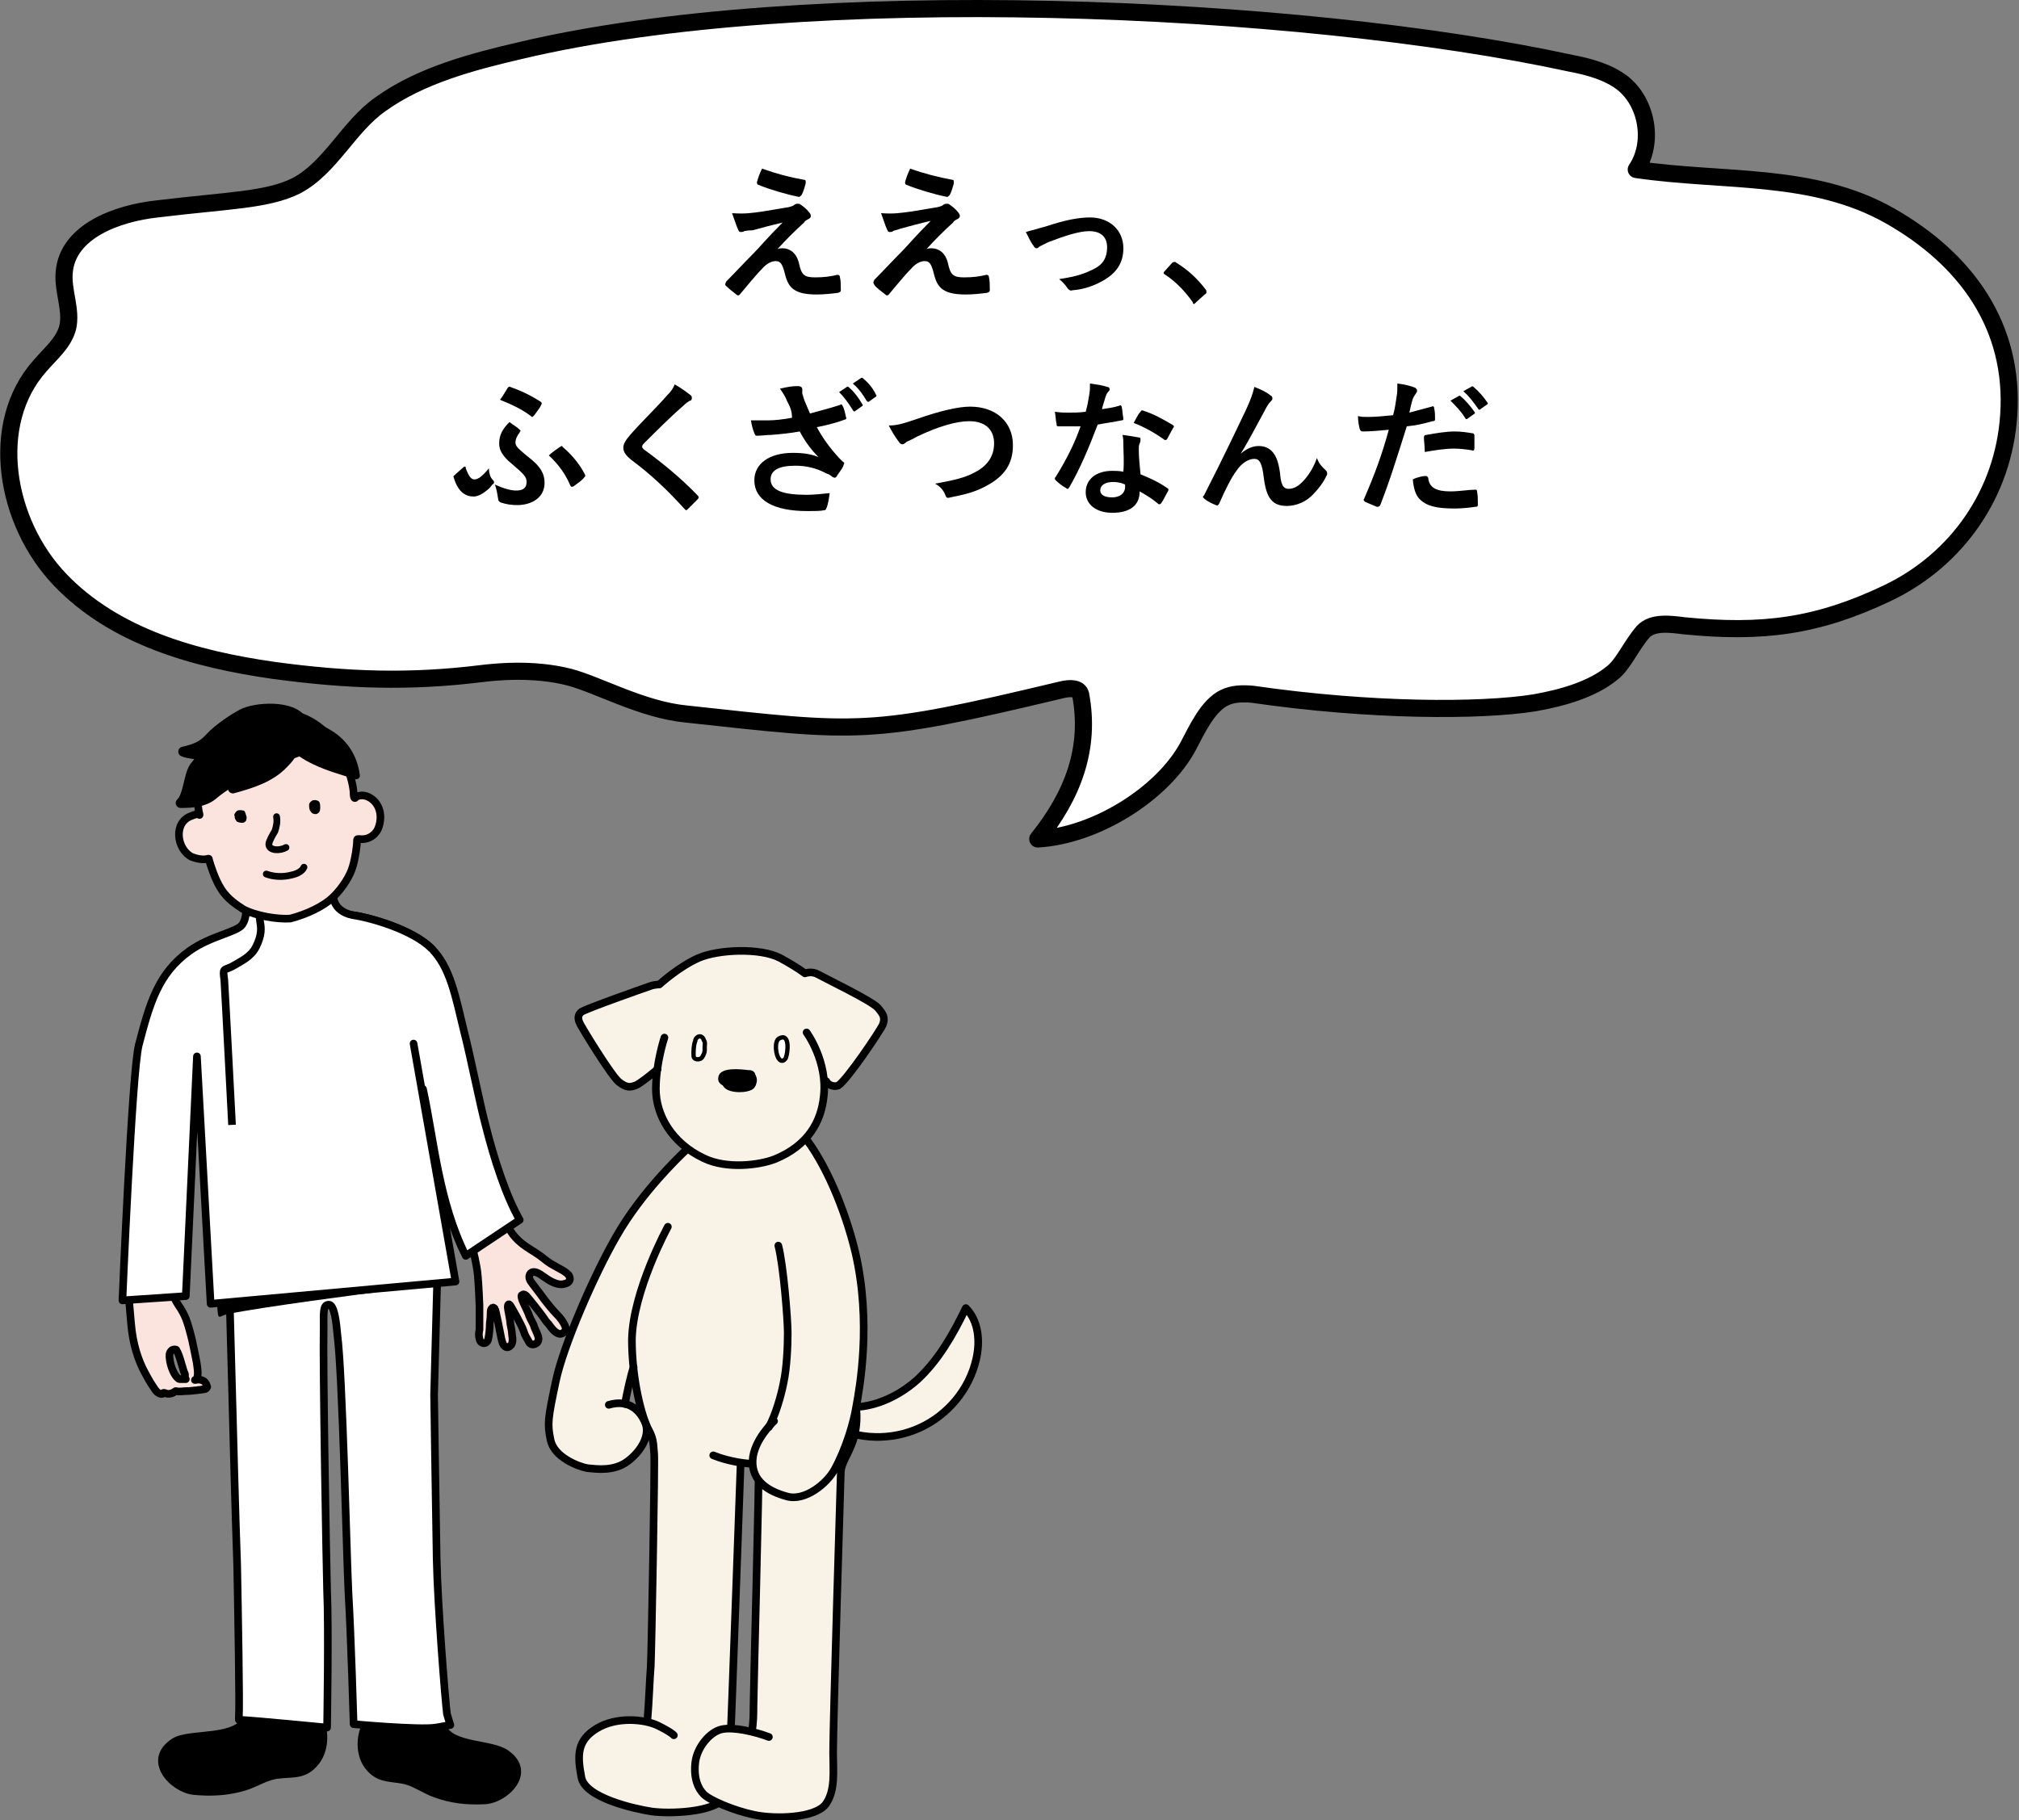 <?xml version="1.0" encoding="utf-8"?>
<!-- Generator: Adobe Illustrator 28.1.0, SVG Export Plug-In . SVG Version: 6.00 Build 0)  -->
<svg version="1.1" id="レイヤー_1" xmlns="http://www.w3.org/2000/svg" xmlns:xlink="http://www.w3.org/1999/xlink" x="0px"
	 y="0px" width="235.8px" height="212.6px" viewBox="0 0 235.8 212.6" style="enable-background:new 0 0 235.8 212.6;"
	 xml:space="preserve">
<rect x="0" y="0" width="235.8" height="212.6" fill="#808080" stroke="none"/>
<style type="text/css">
	.st0{stroke:#000000;stroke-width:0.714;stroke-linecap:round;stroke-linejoin:round;stroke-miterlimit:10;}
	.st1{fill:#FFFFFF;stroke:#000000;stroke-width:0.892;stroke-linecap:round;stroke-linejoin:round;stroke-miterlimit:10;}
	.st2{fill:#FBE4DE;stroke:#000000;stroke-width:0.892;stroke-linecap:round;stroke-linejoin:round;stroke-miterlimit:10;}
	.st3{fill:#FFFFFF;}
	.st4{fill:none;stroke:#000000;stroke-width:0.892;stroke-linecap:round;stroke-linejoin:round;stroke-miterlimit:10;}
	.st5{fill:none;stroke:#000000;stroke-width:0.892;stroke-linejoin:round;stroke-miterlimit:10;}
	.st6{fill:none;stroke:#000000;stroke-width:0.793;stroke-linecap:round;stroke-linejoin:round;stroke-miterlimit:10;}
	.st7{stroke:#000000;stroke-width:1.159;stroke-linecap:round;stroke-linejoin:round;stroke-miterlimit:10;}
	.st8{stroke:#000000;stroke-width:0.858;stroke-linecap:round;stroke-linejoin:round;stroke-miterlimit:10;}
	.st9{fill:#F9F2E7;stroke:#000000;stroke-width:0.892;stroke-linecap:round;stroke-linejoin:round;stroke-miterlimit:10;}
	.st10{fill:#F9F2E7;}
	.st11{fill:#FFFFFF;stroke:#000000;stroke-width:0.508;stroke-miterlimit:10;}
	.st12{fill:#FFFFFF;stroke:#000000;stroke-width:2;stroke-linecap:round;stroke-linejoin:round;stroke-miterlimit:10;}
</style>
<g>
	<g>
		<path class="st0" d="M50.4,200.5c-0.9-0.4-1.9-0.1-2.8,0c-1.9,0.1-4.2-0.8-5.1,1.3c-0.6,1.4-0.5,3.3,0.4,4.5
			c1.2,1.6,2.5,1.4,4.1,1.7c1.3,0.2,2.6,1.2,3.8,1.6c1.9,0.7,3.7,0.9,5.8,0.8c2.4-0.1,5.8-3.3,2.6-5.6c-1.7-1.3-6.5-0.8-7.4-3.1
			C51.5,201.3,51,200.8,50.4,200.5z"/>
		<path class="st0" d="M28.8,200.4c-0.9,2.9-6.7,1.8-8.5,3c-3.4,2.2-0.2,5.6,2.3,5.9c2.1,0.2,4,0.1,6-0.5c1.3-0.4,2.6-1.3,4-1.4
			c1.7-0.2,3,0.1,4.3-1.5c1-1.2,1.2-3.1,0.7-4.6c-0.8-2.1-3.2-1.4-5.1-1.6c-1-0.1-2.1-0.7-2.9-0.1C29.1,199.7,28.9,200,28.8,200.4z"
			/>
		<path class="st1" d="M28.1,200.9c1.9,0.1,10.1,0.9,10.1,0.9s0.2-11.8,0-16c-0.1-3.7-0.5-26.4-0.4-30.8c0-1.6-0.1-2.6,0.6-2.6
			c0.7,0,0.9,2.4,1,3.5c0.6,4.4,1.1,26.5,1.3,30.2c0.3,5,0.6,15.3,0.6,15.3s7.7,0.7,9.6,0.4l1.7-0.3c0,0-0.3-0.9-0.4-1.3
			c-0.2-1.5-1.1-12.8-1.2-18.1c-0.1-5.3-0.3-19.2-0.3-19.2l0.4-14.8l-24.3,3l0.4,14.7c0,0,0.3,11.7,0.5,17
			c0.1,5.3,0.3,16.3,0.2,17.8l0,0.3L28.1,200.9z"/>
		<path class="st2" d="M58.7,141.1c0.3,1.4,0.6,2.3,1.2,3.1c0.8,1,1.5,1.4,2.6,2.1c0.8,0.5,1.3,1,1.8,1.3c1,0.6,2,1,2.2,1.5
			c0.2,0.5-0.1,0.8-0.7,0.9c-0.5,0.1-1-0.1-1.4-0.3c-0.6-0.3-1.3-0.9-1.6-1c-0.4-0.2-0.7-0.1-0.8,0c-0.3,0.3-0.2,0.7,0,1
			c0.2,0.3,1,1.3,1.5,2c0.3,0.4,1,1.3,1.6,1.9c0.3,0.3,0.7,0.8,0.9,1.3c0.3,0.7-0.5,1-0.7,0.9c-0.5-0.1-1-0.8-1.2-1.1
			c-0.3-0.3-0.5-0.6-0.7-0.9c-0.2-0.3-1.7-2.2-1.9-2.4c-0.2-0.2-0.3-0.2-0.4-0.2c-0.2,0.1-0.2,0.1-0.2,0.2c0,0.2,0.1,0.5,0.2,0.7
			c0.2,0.5,0.6,1.2,0.7,1.6c0.2,0.5,0.5,0.9,0.6,1.3c0.1,0.3,0.5,1,0.5,1.4c0,0.6-0.8,0.9-1.1,0.4c-0.2-0.4-0.5-0.8-0.6-1.2
			c-0.2-0.6-0.5-1.1-0.8-1.7c-0.4-0.7-0.6-1.1-0.8-1.4c-0.2-0.3-0.3-0.1-0.3,0.2c0,0.2,0.3,1.5,0.3,1.9c0.1,0.5,0.2,1,0.2,1.3
			c0.1,0.5,0.1,1.1-0.2,1.3c-0.1,0.1-0.3,0.3-0.6,0.1c-0.3-0.2-0.4-0.7-0.5-1.2c-0.1-0.5-0.6-3.1-0.7-3.2c-0.1-0.2-0.3-0.2-0.3-0.1
			c-0.2,0.1-0.2,0.4-0.2,0.6c0,0.7-0.1,1-0.1,1.3c0,0.6-0.1,1.4-0.2,1.8c-0.2,0.6-0.9,0.5-1-0.1c-0.1-0.4-0.1-0.6,0-1.1
			c0-0.3,0-0.6,0-1.1c0-0.7,0-1.4,0-1.7c0-0.1-0.1-2.5-0.2-3.5c-0.1-1.2-0.5-2.8-0.7-3.5c-0.7-2.3-0.9-3-0.9-3L58.7,141.1z"/>
		<path class="st2" d="M23.5,161.2c-0.1,0-0.2-0.1-0.7,0c0,0-0.1,0,0,0c0.2-0.1,0.3-0.4,0.3-0.8c0-0.4-0.1-1.1-0.2-1.6
			c-0.2-0.9-0.4-2.1-0.6-2.8c-0.4-1.5-0.6-2.3-1.5-3.6c-0.6-0.9-0.8-1.7-0.7-3.1l-5.1,1.2c0,0.8,0.2,2.8,0.3,4
			c0.2,2.6,0.9,4.5,1.6,5.8c0.1,0.2,0.7,1.3,1,1.7c0.3,0.5,0.5,0.7,0.8,0.8c0.2,0.1,0.4,0,0.4-0.1c0,0,0,0,0.1,0
			c0.5,0.2,0.7,0.1,1,0c0.1-0.1,0.2-0.1,0.3-0.2c0,0,0,0,0.1,0c0.3,0.1,0.8,0,1,0c0.7,0,1.2-0.1,1.4-0.1c0.4-0.1,0.4,0,0.6-0.1
			c0.2,0,0.5,0,0.6-0.3C24.1,161.6,23.9,161.3,23.5,161.2z M21.7,161.1c-0.1,0-0.5,0-0.7,0c-0.1,0-0.2-0.1-0.2-0.1
			c-0.4-0.3-0.9-1.3-1-2.4c0-0.2-0.1-0.6,0.3-0.9c0.2-0.1,0.5-0.1,0.5,0c0.2,0.3,0.4,0.9,0.6,1.6c0.2,0.6,0.2,0.8,0.4,1.2
			C21.6,160.8,21.6,161,21.7,161.1C21.8,161.1,21.8,161.1,21.7,161.1z"/>
		<path d="M23.9,133.8c0,0,1.3,16.7,1.5,19.2c0.1,1.3,0.2,0.7,1.2,0.5c3.7-0.8,16.9-2.5,16.9-2.5l9.4-1.8c0,0-1.2-7.8-2.5-11.7
			c-1.3-3.9-4.7-6.3-4.7-6.3L23.9,133.8z"/>
		<path class="st3" d="M49.3,127.3c1,7.1,2.4,14,5,19.5l6.3-4.2c-1.6-2.8-2.9-7.4-4-11.1c-0.6-2.3-1.8-8.8-2.4-11.2
			c-1.2-4.8-1.7-7.2-3.9-9.4c-2.2-2.2-7.1-3.6-9.2-3.9L49.3,127.3z"/>
		<path class="st4" d="M41.2,106.9c2.1,0.3,7,1.7,9.2,3.9c2.2,2.2,2.8,5.6,3.8,9.7c0.7,2.7,1.9,8.7,2.5,10.9c1,4,2.4,8.3,4,11.1
			l-6.3,4.2c-3.2-6.4-3.7-13.5-5-19.5"/>
		<path class="st3" d="M50.3,110.8c-2.2-2.2-7.1-3.6-9.2-3.9c-2.5-0.4-2.3-2.5-2.3-2.5s-1.5,1.8-5,2.3c-3,0.4-5.2-0.8-5.2-0.8
			s0.1,1.2-0.4,2.1c-0.6,0.9-3.7,1.4-6.2,3.1c-3.7,2.6-4.7,6-5.9,11c-0.8,3.2-1.9,29.8-1.9,29.8l7.4-0.5l1.3-28l1.7,28.9l28.6-2.6
			l-4.9-27.8L50.3,110.8z"/>
		<path class="st4" d="M48.3,121.9l4.9,27.8l-28.6,2.6L23,123.4l-1.3,28l-7.4,0.5c0,0,1.1-26.6,1.9-29.8c1.3-5,2.3-8.4,5.9-11
			c2.5-1.8,5.6-2.2,6.2-3.1c0.6-0.9,0.4-2.1,0.4-2.1s2.1,1.2,5.2,0.8c3.5-0.4,5-2.3,5-2.3s-0.2,2,2.3,2.5c2.1,0.3,7,1.7,9.2,3.9"/>
		<path class="st5" d="M27.1,131.4c0,0-0.8-15.4-0.9-16.9c-0.2-1.5-0.1-1.1,0.9-1.6c1-0.6,2.2-1.1,2.8-2.3c0.7-1.4,0.6-2.2,0.5-2.8
			c-0.1-0.6-0.1-1.1-0.1-1.1"/>
		<path class="st2" d="M39,104.7c1-1,1.9-2.4,2.2-3.5c0.3-1,0.5-2.4,0.5-3.1c0-0.1,0.1-0.1,0.2-0.1c1.3,0.2,2.1-0.7,2.3-1.3
			c0.6-1.6,0-3.2-1.4-3.7c-0.6-0.2-1.2,0-1.3,0.2c-0.1,0.1-0.2-0.1-0.2-0.4c0-1.3-0.7-3.1-1-3.9c-1.7-3.7-4.9-6.4-10.1-5.5
			c-1.5,0.3-2.6,0.8-4,1.9c-1.9,1.4-2.9,4.4-3.1,7.7c0,0.6,0,1.4,0.2,2.1c0,0.1,0,0.1,0,0.1c-0.2-0.2-0.7,0-0.9,0.1
			c-2.2,0.7-1.8,3.9,0,4.8c0.5,0.2,1.4,0.4,1.9,0.2c0.1,0,0.1,0,0.1,0.1c0.2,0.7,0.7,2.3,1.4,3.4c0.8,1.3,2,2,2.6,2.4
			c1.5,0.8,4,1.2,5.5,1.1C35.8,106.8,37.8,105.9,39,104.7z"/>
		<path class="st6" d="M33.4,99c-0.7,0.4-2,0.4-2-0.4c0-0.3,0.5-1.2,0.7-1.5c0.2-0.6,0.3-1.1,0.2-1.7"/>
		<path class="st6" d="M31.1,102.1c0.8,0.3,1.9,0.4,3,0.1c0.5-0.1,1.2-0.4,1.4-0.9"/>
		<path d="M27.6,94.8c0.1-0.2,0.6-0.2,0.9-0.1c0.2,0.2,0.2,0.5,0.3,0.7c0,0.2,0,0.5-0.2,0.6c-0.2,0.2-0.6,0.1-0.9,0
			c-0.2-0.2-0.3-0.4-0.3-0.7C27.3,95.2,27.4,95,27.6,94.8z"/>
		<path d="M36.5,93.5c0.3-0.1,0.7,0,0.8,0.2s0.1,0.4,0.1,0.7c0,0.3-0.1,0.6-0.5,0.7c-0.3,0-0.5-0.1-0.6-0.3
			c-0.2-0.2-0.2-0.5-0.2-0.8C36.1,93.8,36.3,93.6,36.5,93.5z"/>
		<path class="st7" d="M32.7,87.3c-1.4,0.7-3.1,1.1-4.7,1c-1.2,0-5.5,0-6.6-0.5c1.3-0.3,2.2-0.6,3.1-1.6c0.9-1,2.8-2.3,3.8-2.8
			c1.5-0.8,5.9-1.1,7,0.8C35.3,84.3,33.2,87,32.7,87.3z"/>
		<path class="st7" d="M33.5,85c-0.8,0.4-2.5-0.1-3.5,0c-1.7,0.2-5,1.4-7.3,4.6C22,90.6,22,93,21.1,93.8c1.3,0,2.7-0.1,3.7-0.9
			c2.6-2.2,6.4-3.8,10-5.1c0.8-0.3,1.5-2,0.6-2.6c-0.6-0.4-2.7-0.4-3,0.1L33.5,85z"/>
		<path class="st8" d="M33.1,86c0.7,0,1.2-0.9,2.1-1.1c1.3-0.3,2.5,0.3,3.1,0.7c2.3,1.3,3.1,3.4,3.3,5c-1.9-0.6-3.8-1.1-5.6-2.1
			c-0.7-0.4-1.3-0.8-1.8-1.4c-0.3-0.4-0.3-0.8-0.8-1.1L33.1,86z"/>
		<path class="st7" d="M33.1,89.2c-1.5,1.6-3.7,2.3-5.9,2.9c0.6-0.7,1.1-1.3,1.7-2c0.5-0.6,1-1.1,1.6-1.6c1-0.7,2.2-1.2,3.4-1.2
			c0.1,0,0.1,0,0.2,0C34.5,87.8,33.4,88.9,33.1,89.2z"/>
	</g>
	<g>
		<path class="st9" d="M97.7,164.2c3.3,0.7,6.8-0.7,9.4-3c2.5-2.3,4.2-5.3,5.7-8.4c1.5,1.5,1.7,3.9,1.2,6c-0.8,3.5-3.3,6.5-6.6,8
			c-3.3,1.5-7.2,1.4-10.4-0.3c-0.8-0.4-1.1-0.8-1.1-0.8l0.9-2C96.8,163.8,97.2,164.1,97.7,164.2z"/>
		<path class="st10" d="M99.9,146.3c-1.1-5-3.5-10.6-6.1-13.7l-12.3,0.4c-2.2,1.9-6.8,6.4-9.7,11.5c-2.4,4.3-6.2,12.7-7.1,17
			c-0.9,4.3-1,4.9-0.6,6.8c0.4,1.9,3.2,3.1,4.3,3.3c1.1,0.2,3,0.5,4.7-0.8c1.7-1.2,2.6-3,2.1-4.4c-0.4-1.1-1.1-2-2.3-2.3
			c0.1-0.8,0.7-3.5,1-4.3c0.3,3.3,1.2,6.2,1.9,7.4c0.6,1.1,0.5,1.9,0.6,2.7c0.1,0.8-0.3,22.9-0.4,24.9c-0.1,1-0.2,4.1-0.4,6.4
			c-1.7-0.5-4.2-0.5-6,0.7c-2.3,1.5-2.3,3.1-1.8,5.7c0.5,2.4,6.2,3.7,8.2,4c1.8,0.3,6.1,0.1,7.8-1c1.2,0.5,2.8,1.1,4.3,1.4
			c2.4,0.5,7,0.4,8.3-1.2c1.2-1.6,0.9-3.9,0.9-6.1c0-3.4,0.9-32.8,0.9-32.8c0.1-1,0.7-1.8,1.1-2.8c0.7-1.4,1-3.1,0.7-4.9
			C100.5,161.7,101.8,154.3,99.9,146.3z M87.9,199.5c0,0.7,0,1.9-0.2,2.9c-0.8-0.2-1.7-0.3-2.5-0.4c0.3-6.7,1.1-31.1,1.1-31.1
			c0.5,0.1,1,0.1,1.5,0.1c0,0.7,0.3,1.4,0.7,1.9C88.5,179,87.9,198,87.9,199.5z"/>
		<path class="st4" d="M71.1,164.1c2.4-0.7,3.7,0.7,4.3,2.2c0.5,1.4-0.5,3.2-2.1,4.4s-3.6,0.9-4.7,0.8c-1.1-0.2-3.9-1.3-4.3-3.3
			c-0.4-1.9-0.3-2.5,0.6-6.8c0.9-4.3,4.6-12.7,7.1-17c2.9-5.1,7.5-9.6,9.7-11.5"/>
		<path class="st4" d="M74,159.7c-0.3,0.8-0.9,3.5-1,4.3"/>
		<path class="st4" d="M78,143.3c0,0-4.1,7.5-4.2,13.2c0,4.5,1.1,9,2,10.6c0.6,1.1,0.5,1.9,0.6,2.7c0.1,0.8-0.3,22.9-0.4,24.9
			c-0.1,1-0.2,4.1-0.4,6.4"/>
		<path class="st4" d="M88.6,171c0.1,1-0.6,26.8-0.6,28.4c0,0.7,0,1.9-0.2,2.9"/>
		<path class="st4" d="M83.3,170c1.7,0.7,5.3,1.5,7.4,0.6"/>
		<path class="st4" d="M86.5,170.9c0,0-1.1,30.8-1.2,32.7c-0.1,1.9,0.4,5-0.8,6.5c-1.2,1.6-6.3,1.8-8.4,1.5c-2-0.3-7.8-1.6-8.2-4
			c-0.5-2.6-0.5-4.3,1.8-5.7s5.6-1.1,7.2-0.3s1.8,1.1,1.8,1.1"/>
		<path class="st10" d="M88.1,211.9c-2.4-0.5-5.2-1.7-5.9-2.4c-0.7-0.7-1.2-1.9-1-3.7s1.6-3.6,3.1-3.9c1.4-0.3,4,0.3,5.5,0.9
			L88.1,211.9z"/>
		<path class="st4" d="M89.8,202.9c-1.6-0.6-4.1-1.2-5.5-0.9c-1.4,0.3-2.9,2.1-3.1,3.9s0.3,3,1,3.7c0.7,0.7,3.5,1.9,5.9,2.4
			c2.4,0.5,7,0.4,8.3-1.2c1.2-1.6,0.9-3.9,0.9-6.1c0-3.4,0.9-32.8,0.9-32.8c0.1-1,0.7-1.8,1.1-2.8c0.7-1.5,1-3.6,0.5-5.7
			c-0.2-0.8-0.4-1.5-0.5-2.4"/>
		<g>
			<path class="st10" d="M99.9,146.3c1.9,8.2,0.5,15.8,0.1,18c-0.3,1.9-1.2,4.9-2.5,7.3c-0.9,1.7-3.5,3.8-5.6,3.2
				c-2.2-0.6-4.1-1.8-4-4.2c0.1-1.6,1.1-3,1.8-3.9c0.8-1.5,1.4-3.6,1.7-5.1c0.4-1.8,0.5-4.4,0.5-5.9c0-1.6-0.5-7.9-1.1-10.2
				L99.9,146.3z"/>
		</g>
		<g>
			<path class="st4" d="M93.8,132.6c2.6,3.2,4.9,8.7,6.1,13.7c1.9,8.2,0.5,15.8,0.1,18c-0.3,1.9-1.2,4.9-2.5,7.3
				c-0.9,1.7-3.5,3.8-5.6,3.2c-2.2-0.6-4.1-1.8-4-4.2c0.1-2.4,2.5-4.6,2.5-4.6"/>
			<path class="st4" d="M89.8,166.7c0.8-1.5,1.4-3.6,1.7-5.1c0.4-1.8,0.5-4.4,0.5-5.9c0-1.6-0.5-7.9-1.1-10.2"/>
		</g>
		<g>
			<g>
				<path class="st10" d="M96.4,126.1c0,0.6,0,1.3,0,1.9c-0.4,2.9-1.8,5.7-5.7,7.3c-1.8,0.8-5.7,1.2-8.3-0.1
					c-3.8-1.8-5.5-5.1-5.6-8.1c0-0.8,0-1.6,0.1-2.3c0,0-2,1.7-2.6,1.9c-0.6,0.2-1,0.3-1.9-0.4c-0.9-0.7-4.3-6.3-4.5-6.7
					c-0.2-0.4-0.5-1,0.1-1.5c0.6-0.4,7.4-2.8,8-3C76.4,115,77,115,77,115s2.3-2.1,4.6-3.1c2.3-1,7.2-1.2,9.5,0
					c2.2,1.2,2.9,1.8,2.9,1.8s0.8-0.3,1.5,0.1s6.3,3.1,7,3.9c0.7,0.8,0.9,1.2,0.6,2c-0.3,0.7-4.2,6.5-5.2,7.1
					c-0.3,0.1-0.5,0.1-0.8,0C96.8,126.5,96.6,126.3,96.4,126.1z"/>
			</g>
			<g>
				<path class="st4" d="M77.6,121.2c0,0-1,3-1,6s1.8,6.3,5.6,8.1c2.7,1.3,6.5,0.8,8.3,0.1c3.9-1.6,5.4-4.4,5.7-7.3
					c0.5-4.1-2-7.5-2-7.5"/>
				<path class="st4" d="M76.8,124.9c0,0-2,1.7-2.6,1.9c-0.6,0.2-1,0.3-1.9-0.4c-0.9-0.7-4.3-6.3-4.5-6.7c-0.2-0.4-0.5-1,0.1-1.5
					c0.6-0.4,7.4-2.8,8-3C76.4,115,77,115,77,115s2.3-2.1,4.6-3.1c2.3-1,7.2-1.2,9.5,0c2.2,1.2,2.9,1.8,2.9,1.8s0.8-0.3,1.5,0.1
					s6.3,3.1,7,3.9c0.7,0.8,0.9,1.2,0.6,2c-0.3,0.7-4.2,6.5-5.2,7.1c-0.3,0.1-0.5,0.1-0.8,0c-0.3-0.1-0.5-0.3-0.6-0.5"/>
			</g>
			<path class="st11" d="M81.4,121.2c-0.1,0.1-0.2,0.2-0.2,0.4c-0.2,0.5-0.2,1.1-0.2,1.6c0,0.1,0,0.3,0.1,0.4
				c0.2,0.2,0.7,0.2,0.9-0.1s0.3-0.6,0.3-0.8c0-0.1,0-0.3,0-0.4c0-0.3,0.1-0.5-0.1-0.8C82.1,121.1,81.7,120.9,81.4,121.2z"/>
			<path class="st11" d="M91,123.7c0.1,0.2,0.4,0.3,0.6,0.1c0.1-0.1,0.2-0.2,0.2-0.3c0.2-0.5,0.5-2.9-0.8-2.2
				C90.4,121.6,90.6,123.3,91,123.7z"/>
			<g>
				<path d="M87.4,125c0.2,0,0.3,0,0.5,0.1c0.2,0.1,0.3,0.3,0.3,0.4c0.1,0.2,0.2,0.4,0.2,0.7c0,0.3-0.2,0.6-0.5,0.7
					c-0.3,0.1-0.6,0.2-0.9,0.2c-0.8,0.1-3.4,0.1-3.1-1.3C84.1,124.6,86.5,124.9,87.4,125z"/>
				<path d="M87.2,127.5c0.4-0.1,0.8-0.2,1-0.6c0.2-0.3,0.1-0.6,0.1-0.9c0-0.1,0-0.3-0.1-0.4c-0.1-0.1-0.3-0.2-0.4-0.2
					c-0.9-0.2-3.1-0.5-3.4,0.7C84,127.6,86.3,127.7,87.2,127.5z"/>
			</g>
		</g>
	</g>
</g>
<path class="st12" d="M18.4,24.4C13.7,24.9,7.9,27,7.5,31.8c-0.2,2.2,0.9,4.4,0.4,6.5c-0.5,1.8-2,3-3.2,4.4C-1.4,49.5,0.6,61,7,67.7
	S22.8,77,31.9,78.3c8.8,1.2,16,1.4,24.2,0.4c1.6-0.2,6.1-0.7,10.4,0.4c3.4,0.9,8.5,3.8,13.6,4.3c20.3,2.2,21.2,2.6,43.8-2.8
	c1.2-0.3,2.1-0.2,2.3,0.5c1.2,6.3-0.9,11.8-5,16.9c6.9-0.4,14.7-5.4,17.6-10.9c1-1.9,2.3-4.7,4.2-5.6c1-0.5,2.2-0.5,3.3-0.4
	c13.8,2,26.6,2,32.9,1c3.4-0.6,6.8-1.6,9.1-3.5c1.3-1,2.2-3.2,3.6-4.8c1.1-1.2,3.2-0.9,4.8-0.7c9.1,0.9,15.5,0.1,23.7-3.8
	s13.6-11.7,14.2-20.8c0.7-10.3-4.9-18.2-13.9-23.3c-9-5.1-19.4-3.9-29.6-5.4c2.1-3.1,1.3-7.8-1.6-10.1c-1.7-1.3-3.9-1.9-6-2.3
	C151.8,0.5,94.1-2,60.8,5.9c-5.6,1.3-11.7,2.9-16.4,6.3c-3.7,2.6-5.8,7.4-9.8,9.5C31.2,23.4,26.6,23.4,18.4,24.4z"/>
<g>
	<g>
		<path d="M89.1,24.7c1.3-0.2,2.3-0.4,3-0.5c0.3-0.1,0.5-0.1,0.7-0.3c0.2-0.1,0.2-0.1,0.4-0.1c0.1,0,0.2,0,0.3,0.1
			c0.3,0.2,0.7,0.5,1,0.9c0.1,0.1,0.2,0.3,0.2,0.4c0,0.2-0.1,0.3-0.3,0.4c-0.2,0.1-0.4,0.2-0.5,0.4c-1.3,1.2-2,1.9-3.1,3.1
			c0.2-0.1,0.4-0.1,0.6-0.1c0.8,0,1.6,0.5,1.9,1.7c0.3,1.4,0.6,1.7,1.9,1.7c1,0,1.8-0.1,2.6-0.3c0.2,0,0.3,0.1,0.3,0.3
			c0.1,0.4,0.1,0.9,0.1,1.5c0,0.2-0.1,0.2-0.3,0.3c-0.7,0.1-1.7,0.2-2.5,0.2c-2.5,0-3.3-0.7-3.7-2.3c-0.3-1.2-0.5-1.6-1.1-1.6
			c-0.4,0-1,0.2-1.6,0.9c-0.8,0.8-2,2.3-2.6,3c-0.1,0.1-0.1,0.1-0.2,0.1c-0.1,0-0.1,0-0.2-0.1c-0.4-0.3-0.9-0.7-1.2-1
			c-0.1-0.1-0.1-0.1-0.1-0.2c0-0.1,0.1-0.2,0.1-0.3c1.1-1.1,2.1-2.2,3.2-3.3c0.7-0.7,1.5-1.7,3.4-3.6c-1.3,0.3-2.4,0.6-3.5,0.9
			C87.3,26.9,87,27,86.9,27c-0.1,0.1-0.2,0.1-0.4,0.1s-0.2-0.1-0.3-0.3c-0.2-0.4-0.4-1.1-0.7-1.9C87,25,87.7,24.9,89.1,24.7z
			 M93.9,21c0.2,0,0.2,0.1,0.2,0.4c-0.1,0.4-0.3,1.1-0.5,1.4c-0.1,0.1-0.2,0.2-0.3,0.2c-1.5-0.3-3.5-0.9-4.7-1.4
			c-0.1,0-0.2-0.1-0.2-0.3c0.1-0.4,0.3-1,0.6-1.6C90.7,20.3,92.2,20.7,93.9,21z"/>
		<path d="M106.5,24.7c1.3-0.2,2.3-0.4,3-0.5c0.3-0.1,0.5-0.1,0.7-0.3c0.2-0.1,0.2-0.1,0.4-0.1c0.1,0,0.2,0,0.3,0.1
			c0.3,0.2,0.7,0.5,1,0.9c0.1,0.1,0.2,0.3,0.2,0.4c0,0.2-0.1,0.3-0.3,0.4c-0.2,0.1-0.4,0.2-0.5,0.4c-1.3,1.2-2,1.9-3.1,3.1
			c0.2-0.1,0.4-0.1,0.6-0.1c0.8,0,1.6,0.5,1.9,1.7c0.3,1.4,0.6,1.7,1.9,1.7c1,0,1.8-0.1,2.6-0.3c0.2,0,0.3,0.1,0.3,0.3
			c0.1,0.4,0.1,0.9,0.1,1.5c0,0.2-0.1,0.2-0.3,0.3c-0.7,0.1-1.7,0.2-2.5,0.2c-2.5,0-3.3-0.7-3.7-2.3c-0.3-1.2-0.5-1.6-1.1-1.6
			c-0.4,0-1,0.2-1.6,0.9c-0.8,0.8-2,2.3-2.6,3c-0.1,0.1-0.1,0.1-0.2,0.1c-0.1,0-0.1,0-0.2-0.1c-0.4-0.3-0.9-0.7-1.2-1
			C102,33.1,102,33,102,33c0-0.1,0.1-0.2,0.1-0.3c1.1-1.1,2.1-2.2,3.2-3.3c0.7-0.7,1.5-1.7,3.4-3.6c-1.3,0.3-2.4,0.6-3.5,0.9
			c-0.5,0.2-0.8,0.2-0.9,0.3c-0.1,0.1-0.2,0.1-0.4,0.1s-0.2-0.1-0.3-0.3c-0.2-0.4-0.4-1.1-0.7-1.9C104.4,25,105,24.9,106.5,24.7z
			 M111.2,21c0.2,0,0.2,0.1,0.2,0.4c-0.1,0.4-0.3,1.1-0.5,1.4c-0.1,0.1-0.2,0.2-0.3,0.2c-1.5-0.3-3.5-0.9-4.7-1.4
			c-0.1,0-0.2-0.1-0.2-0.3c0.1-0.4,0.3-1,0.6-1.6C108,20.3,109.6,20.7,111.2,21z"/>
		<path d="M122.3,26.4c2.1-0.7,3.7-1,5-1c2.3,0,3.9,1.5,3.9,3.6c0,1.7-0.8,2.9-2.4,3.8c-0.9,0.5-2.1,1-3.5,1.1
			c-0.3,0.1-0.4,0-0.6-0.2c-0.2-0.3-0.5-0.7-1-1.1c2-0.3,2.9-0.6,4.1-1.2c1-0.5,1.5-1.3,1.5-2.5c0-1.2-0.7-1.9-2.1-1.9
			c-1.2,0-3,0.6-4.8,1.3c-0.4,0.2-0.8,0.4-1,0.5c-0.1,0.1-0.2,0.2-0.3,0.2c-0.2,0-0.3-0.1-0.4-0.3c-0.4-0.5-0.6-1.1-0.9-1.6
			C120.5,26.9,121.3,26.7,122.3,26.4z"/>
		<path d="M136.9,30.7c0.1-0.1,0.2-0.1,0.3-0.1c0.1,0,0.1,0,0.2,0.1c1.3,0.8,2.4,1.8,3.4,3.1c0.1,0.1,0.1,0.2,0.1,0.3
			c0,0.1,0,0.2-0.2,0.3l-1,0.9c-0.1,0.1-0.2,0.2-0.2,0.2c-0.1,0-0.2,0-0.2-0.2c-0.9-1.3-2.1-2.5-3.2-3.2c-0.1-0.1-0.2-0.1-0.2-0.2
			s0-0.1,0.1-0.2L136.9,30.7z"/>
		<path d="M57.5,56c0.1,0.1,0.2,0.2,0.2,0.3c0,0.1,0,0.2-0.2,0.3c-0.2,0.3-0.5,0.6-0.8,0.8c-0.5,0.4-1,0.6-1.4,0.6
			c-0.9,0-1.8-0.5-2.3-2.2c-0.1-0.2,0-0.2,0.1-0.3c0.3-0.3,0.8-0.7,1-0.9c0.1-0.1,0.1-0.1,0.2-0.1c0.1,0,0.1,0.1,0.1,0.2
			c0.4,1.1,0.7,1.3,1,1.3c0.3,0,0.4-0.1,0.6-0.2c0.4-0.3,0.7-0.6,1.1-1.1C57.1,55.3,57.3,55.8,57.5,56z M60.3,57.3
			c0.9,0,1.2-0.4,1.2-1c0-0.6-0.3-0.9-1.7-2.1c-1.1-0.9-1.5-1.6-1.5-2.4c0-1,0.4-1.7,1.2-2.5c0.5,0.4,0.8,0.5,1.2,0.9
			c0.1,0.1,0.1,0.1,0.1,0.1c0,0.1-0.1,0.1-0.1,0.2c-0.3,0.4-0.5,0.8-0.5,1.2c0,0.4,0.3,0.7,1.4,1.6c1.6,1.2,2,2.1,2,3.1
			c0,1.8-1.6,2.6-3.2,2.6c-0.7,0-1.3-0.1-1.9-0.3c-0.2-0.1-0.3-0.2-0.3-0.3c-0.1-0.6-0.2-1.3-0.4-1.8C58.9,57.1,59.7,57.3,60.3,57.3
			z M59.3,45.3c0.1-0.1,0.2-0.2,0.3-0.1c1.4,0.5,2.4,1,3.5,1.7c0.2,0.1,0.2,0.3,0.1,0.4c-0.1,0.3-0.6,0.9-0.8,1.2
			c-0.1,0.1-0.2,0.2-0.2,0.2c-0.1,0-0.1,0-0.2-0.1c-0.9-0.7-2.1-1.3-3.6-1.9C58.7,46.3,59,45.8,59.3,45.3z M65.4,52.2
			c0.1,0,0.1-0.1,0.2-0.1c0,0,0.1,0,0.1,0.1c1.2,1,2.1,2.2,2.6,3.2c0.1,0.2,0.1,0.2-0.1,0.4c-0.2,0.3-0.8,0.7-1.2,1
			c-0.2,0.1-0.3,0.1-0.4-0.1c-0.5-1.2-1.3-2.4-2.5-3.5C64.5,52.8,65,52.5,65.4,52.2z"/>
		<path d="M80.7,46.2c0.1,0.1,0.1,0.2,0.1,0.3c0,0.2-0.1,0.3-0.2,0.3c-0.2,0.1-0.5,0.3-0.8,0.6c-1.5,1.3-3.3,3.1-4.6,4.4
			c-0.2,0.2-0.2,0.3-0.2,0.4c0,0.1,0.1,0.2,0.2,0.3c2.2,1.6,4.5,3.5,6.3,5.4c0.1,0.1,0.1,0.2,0.1,0.2s0,0.1-0.1,0.2
			c-0.4,0.4-0.9,0.9-1.2,1.2c-0.1,0.1-0.2,0.1-0.2,0.1s-0.1-0.1-0.2-0.2c-2-2.2-3.9-4-6.2-5.7c-0.6-0.5-0.9-0.9-0.9-1.4
			s0.3-0.9,0.8-1.5c1.4-1.6,2.9-3,4.3-4.6c0.5-0.5,0.7-0.8,0.9-1.3C79.5,45.3,80.2,45.8,80.7,46.2z"/>
		<path d="M91.9,46.8c-0.2-0.5-0.4-0.8-0.8-1.4c0.8-0.2,1.5-0.3,2-0.3c0.4,0,0.6,0.1,0.6,0.4c0,0.2,0,0.3,0,0.5
			c0.1,0.2,0.1,0.4,0.3,0.9c0.2,0.5,0.4,0.9,0.6,1.4c1.5-0.4,2.6-0.7,3.5-1c0.2-0.1,0.2-0.1,0.3,0.1c0.2,0.3,0.3,0.9,0.4,1.3
			c0.1,0.2,0,0.3-0.1,0.3c-0.8,0.3-1.8,0.6-3.3,0.9c0.7,1.3,1.5,2.4,2.6,3.6c0.1,0.1,0.3,0.3,0.4,0.4c0.1,0.1,0.2,0.1,0.2,0.2
			c0,0.1-0.1,0.2-0.1,0.3c-0.1,0.3-0.5,0.8-0.7,1.1c-0.1,0.2-0.2,0.3-0.3,0.3c-0.1,0-0.1,0-0.3-0.1c-0.2-0.2-0.4-0.3-0.7-0.4
			c-1.1-0.6-2.3-0.9-3.6-0.9c-1.9,0-2.9,0.5-2.9,1.6c0,1.3,1.5,1.8,4.2,1.8c0.8,0,1.8-0.1,2.7-0.2c-0.1,0.7-0.2,1.4-0.4,1.8
			c-0.1,0.2-0.1,0.2-0.3,0.2c-0.3,0.1-1.2,0.1-1.9,0.1c-4,0-6.2-1.3-6.2-3.6c0-1.9,1.7-3.2,4.5-3.2c1.4,0,2.3,0.2,3,0.5
			c-0.8-0.8-1.5-1.7-2.2-3c-1.1,0.2-2.1,0.3-3.3,0.4c-0.5,0-1.2,0.1-1.7,0.1c-0.2,0-0.2-0.1-0.3-0.3c-0.2-0.5-0.3-0.9-0.4-1.5
			c0.9,0,1.5,0,2.1,0c0.7,0,1.6-0.1,2.7-0.3C92.5,47.9,92.2,47.4,91.9,46.8z M98.9,45.2c0.1-0.1,0.2,0,0.3,0.1
			c0.5,0.4,1.1,1.2,1.5,1.9c0.1,0.1,0.1,0.2-0.1,0.3l-0.7,0.5c-0.1,0.1-0.2,0.1-0.3-0.1c-0.5-0.8-1-1.5-1.6-2.1L98.9,45.2z
			 M100.5,44.2c0.1-0.1,0.2-0.1,0.3,0c0.6,0.5,1.2,1.2,1.5,1.9c0.1,0.1,0.1,0.2-0.1,0.3l-0.7,0.5c-0.1,0.1-0.2,0-0.3-0.1
			c-0.4-0.7-0.9-1.4-1.6-2L100.5,44.2z"/>
		<path d="M107.2,48.9c2.6-0.9,4.7-1.4,6.1-1.4c3,0,5,1.8,5,4.5c0,2.2-1,3.6-3,4.7c-1.4,0.8-2.8,1.1-4.3,1.4
			c-0.3,0.1-0.5,0.1-0.6-0.3c-0.2-0.5-0.6-1-1.2-1.3c2.2-0.4,3.5-0.7,4.6-1.3c1.4-0.7,2.3-1.8,2.3-3.4c0-1.6-1-2.6-2.9-2.6
			c-1.5,0-3.6,0.6-6.1,1.8c-0.5,0.3-1,0.5-1.2,0.6c-0.2,0.2-0.4,0.3-0.5,0.3c-0.2,0-0.3-0.1-0.5-0.4c-0.3-0.4-0.7-1-1.1-1.8
			C104.6,49.7,105.2,49.6,107.2,48.9z"/>
		<path d="M130.7,47.4c0.2-0.1,0.2-0.1,0.3,0.1c0.1,0.4,0.1,0.9,0.2,1.4c0,0.2-0.1,0.2-0.2,0.2c-0.9,0.2-1.8,0.3-2.8,0.5
			c-1.1,2.9-2.1,5.2-3.3,7.3c-0.1,0.1-0.1,0.2-0.2,0.2c-0.1,0-0.1,0-0.2-0.1c-0.4-0.2-0.9-0.6-1.2-0.9c-0.1-0.1-0.1-0.1-0.1-0.2
			c0-0.1,0-0.1,0.1-0.2c1.3-2.1,2.2-3.9,2.9-5.9c-0.6,0-1.2,0-1.7,0c-0.4,0-0.5,0-0.9,0c-0.2,0-0.2-0.1-0.2-0.3
			c-0.1-0.3-0.1-0.9-0.2-1.4c0.7,0.1,1.1,0.1,1.6,0.1c0.7,0,1.2,0,2-0.1c0.2-0.7,0.3-1.3,0.4-1.9c0.1-0.6,0.1-0.8,0.1-1.4
			c0.7,0.1,1.5,0.2,2,0.4c0.2,0,0.3,0.1,0.3,0.3c0,0.1-0.1,0.2-0.2,0.3c-0.1,0.1-0.2,0.3-0.3,0.6c-0.1,0.4-0.3,0.9-0.4,1.4
			C129.3,47.7,130.1,47.6,130.7,47.4z M131.2,52c0-0.5,0-0.7-0.1-1.2c0.8,0.1,1.3,0.2,1.9,0.3c0.2,0,0.2,0.1,0.2,0.3
			c0,0,0,0.2-0.1,0.4c-0.1,0.2-0.1,0.4-0.1,0.7c0,1,0.1,1.7,0.2,2.9c1.2,0.5,2.1,0.9,3.1,1.6c0.2,0.1,0.2,0.2,0.1,0.4
			c-0.3,0.5-0.5,1-0.8,1.4c-0.1,0.1-0.1,0.1-0.2,0.1c-0.1,0-0.1,0-0.2-0.1c-0.7-0.6-1.4-1-2.1-1.4c0,1.7-1.2,2.5-3.2,2.5
			c-1.9,0-3.1-1-3.1-2.4c0-1.5,1.2-2.5,3.1-2.5c0.3,0,0.8,0,1.3,0.1C131.3,53.8,131.2,52.8,131.2,52z M130,56.3
			c-0.8,0-1.5,0.3-1.5,1c0,0.5,0.5,0.8,1.4,0.8c0.9,0,1.5-0.5,1.5-1.2c0-0.2,0-0.2,0-0.3C131,56.4,130.5,56.3,130,56.3z M133.2,48.1
			c0.1-0.2,0.2-0.2,0.4-0.1c1,0.3,2.3,1,3.3,1.6c0.1,0.1,0.2,0.1,0.2,0.2c0,0.1,0,0.1-0.1,0.2c-0.2,0.4-0.5,0.9-0.7,1.3
			c-0.1,0.1-0.1,0.1-0.2,0.1c-0.1,0-0.1,0-0.2-0.1c-1-0.7-2.2-1.4-3.5-1.9C132.7,48.9,132.9,48.4,133.2,48.1z"/>
		<path d="M144.9,53c0.7-0.6,1.4-0.9,2.1-0.9c1.8,0,2.3,1.6,2.5,3.2c0.1,1.2,0.3,1.8,1,1.8c0.6,0,1.1-0.3,1.6-0.8
			c0.6-0.6,1.3-1.6,1.7-2.8c0.3,0.8,0.7,1.1,1,1.4c0.1,0.1,0.2,0.2,0.2,0.4c0,0.1,0,0.2-0.1,0.3c-0.3,0.7-0.9,1.5-1.5,2.1
			c-0.8,0.9-2,1.4-3.1,1.4c-1.7,0-2.4-0.9-2.7-3.3c-0.2-1.7-0.5-2.2-1.1-2.2c-0.7,0-1.5,0.5-2.1,1.4c-0.6,0.8-1.3,2.2-2,3.8
			c-0.1,0.2-0.2,0.3-0.4,0.2c-0.5-0.2-0.9-0.4-1.3-0.7c-0.1-0.1-0.2-0.2-0.2-0.2c0-0.1,0-0.2,0.1-0.2c2.5-4.9,4-8.1,5-10.2
			c0.5-1.1,0.7-1.7,0.9-2.5c0.8,0.3,1.4,0.6,1.9,1c0.2,0.1,0.2,0.2,0.2,0.4c0,0.1-0.1,0.2-0.2,0.3c-0.2,0.2-0.4,0.5-0.5,0.7
			C146.8,49.6,145.9,51.4,144.9,53L144.9,53z"/>
		<path d="M167.2,47.5c0.2-0.1,0.3,0,0.3,0.2c0.1,0.4,0.1,0.9,0.1,1.2c0,0.2,0,0.3-0.3,0.3c-1.1,0.3-1.9,0.5-3,0.6
			c-1.2,3.8-2,6.4-3.1,9.2c-0.1,0.2-0.2,0.2-0.4,0.2c-0.2-0.1-1-0.4-1.4-0.6c-0.1-0.1-0.2-0.2-0.1-0.3c1.3-3,2.1-5.2,2.9-8.1
			c-1,0.1-2.2,0.2-3,0.2c-0.3,0-0.3-0.1-0.4-0.3c-0.1-0.4-0.2-0.9-0.2-1.5c0.4,0.1,0.6,0.1,1.3,0.1c0.8,0,1.8-0.1,2.8-0.2
			c0.2-0.7,0.3-1.4,0.4-2.1c0.1-0.5,0.1-1,0.1-1.6c0.9,0.1,1.6,0.3,2.1,0.5c0.1,0.1,0.2,0.2,0.2,0.3c0,0.1,0,0.2-0.1,0.3
			c-0.1,0.2-0.3,0.4-0.4,0.7c-0.2,0.6-0.3,1.2-0.4,1.6C165.4,48,166.4,47.7,167.2,47.5z M166.5,55.6c0.2,0,0.2,0.1,0.3,0.2
			c0.1,1.2,1,1.6,2.6,1.6c1,0,2.2-0.2,2.9-0.2c0.1,0,0.2,0,0.2,0.2c0.1,0.4,0.1,1,0.1,1.5c0,0.2,0,0.3-0.3,0.3
			c-0.6,0.1-1.6,0.2-2.4,0.2c-2.2,0-3.3-0.3-4.1-1.1c-0.5-0.5-0.7-1.3-0.8-2.3C165.6,55.7,166.3,55.6,166.5,55.6z M166.3,51.1
			c0-0.2,0.1-0.3,0.3-0.3c1.1-0.2,2.3-0.4,3.3-0.4c0.7,0,1.4,0.1,2,0.2c0.2,0,0.3,0.1,0.3,0.3c0,0.4,0,0.9,0,1.4
			c0,0.3-0.1,0.4-0.3,0.3c-0.6-0.1-1.4-0.2-2.1-0.2c-1,0-2.3,0.2-3.4,0.4C166.4,52.1,166.3,51.5,166.3,51.1z M170.3,46.3
			c0.1-0.1,0.2-0.1,0.3,0c0.5,0.4,1.1,1.1,1.6,1.8c0.1,0.1,0.1,0.2-0.1,0.3l-0.7,0.5c-0.1,0.1-0.2,0.1-0.3-0.1
			c-0.5-0.8-1.1-1.4-1.7-2L170.3,46.3z M171.8,45.2c0.1-0.1,0.2-0.1,0.3,0c0.6,0.5,1.2,1.2,1.6,1.8c0.1,0.1,0.1,0.2-0.1,0.3
			l-0.7,0.5c-0.1,0.1-0.2,0.1-0.3-0.1c-0.5-0.7-1-1.4-1.7-2L171.8,45.2z"/>
	</g>
</g>
</svg>
